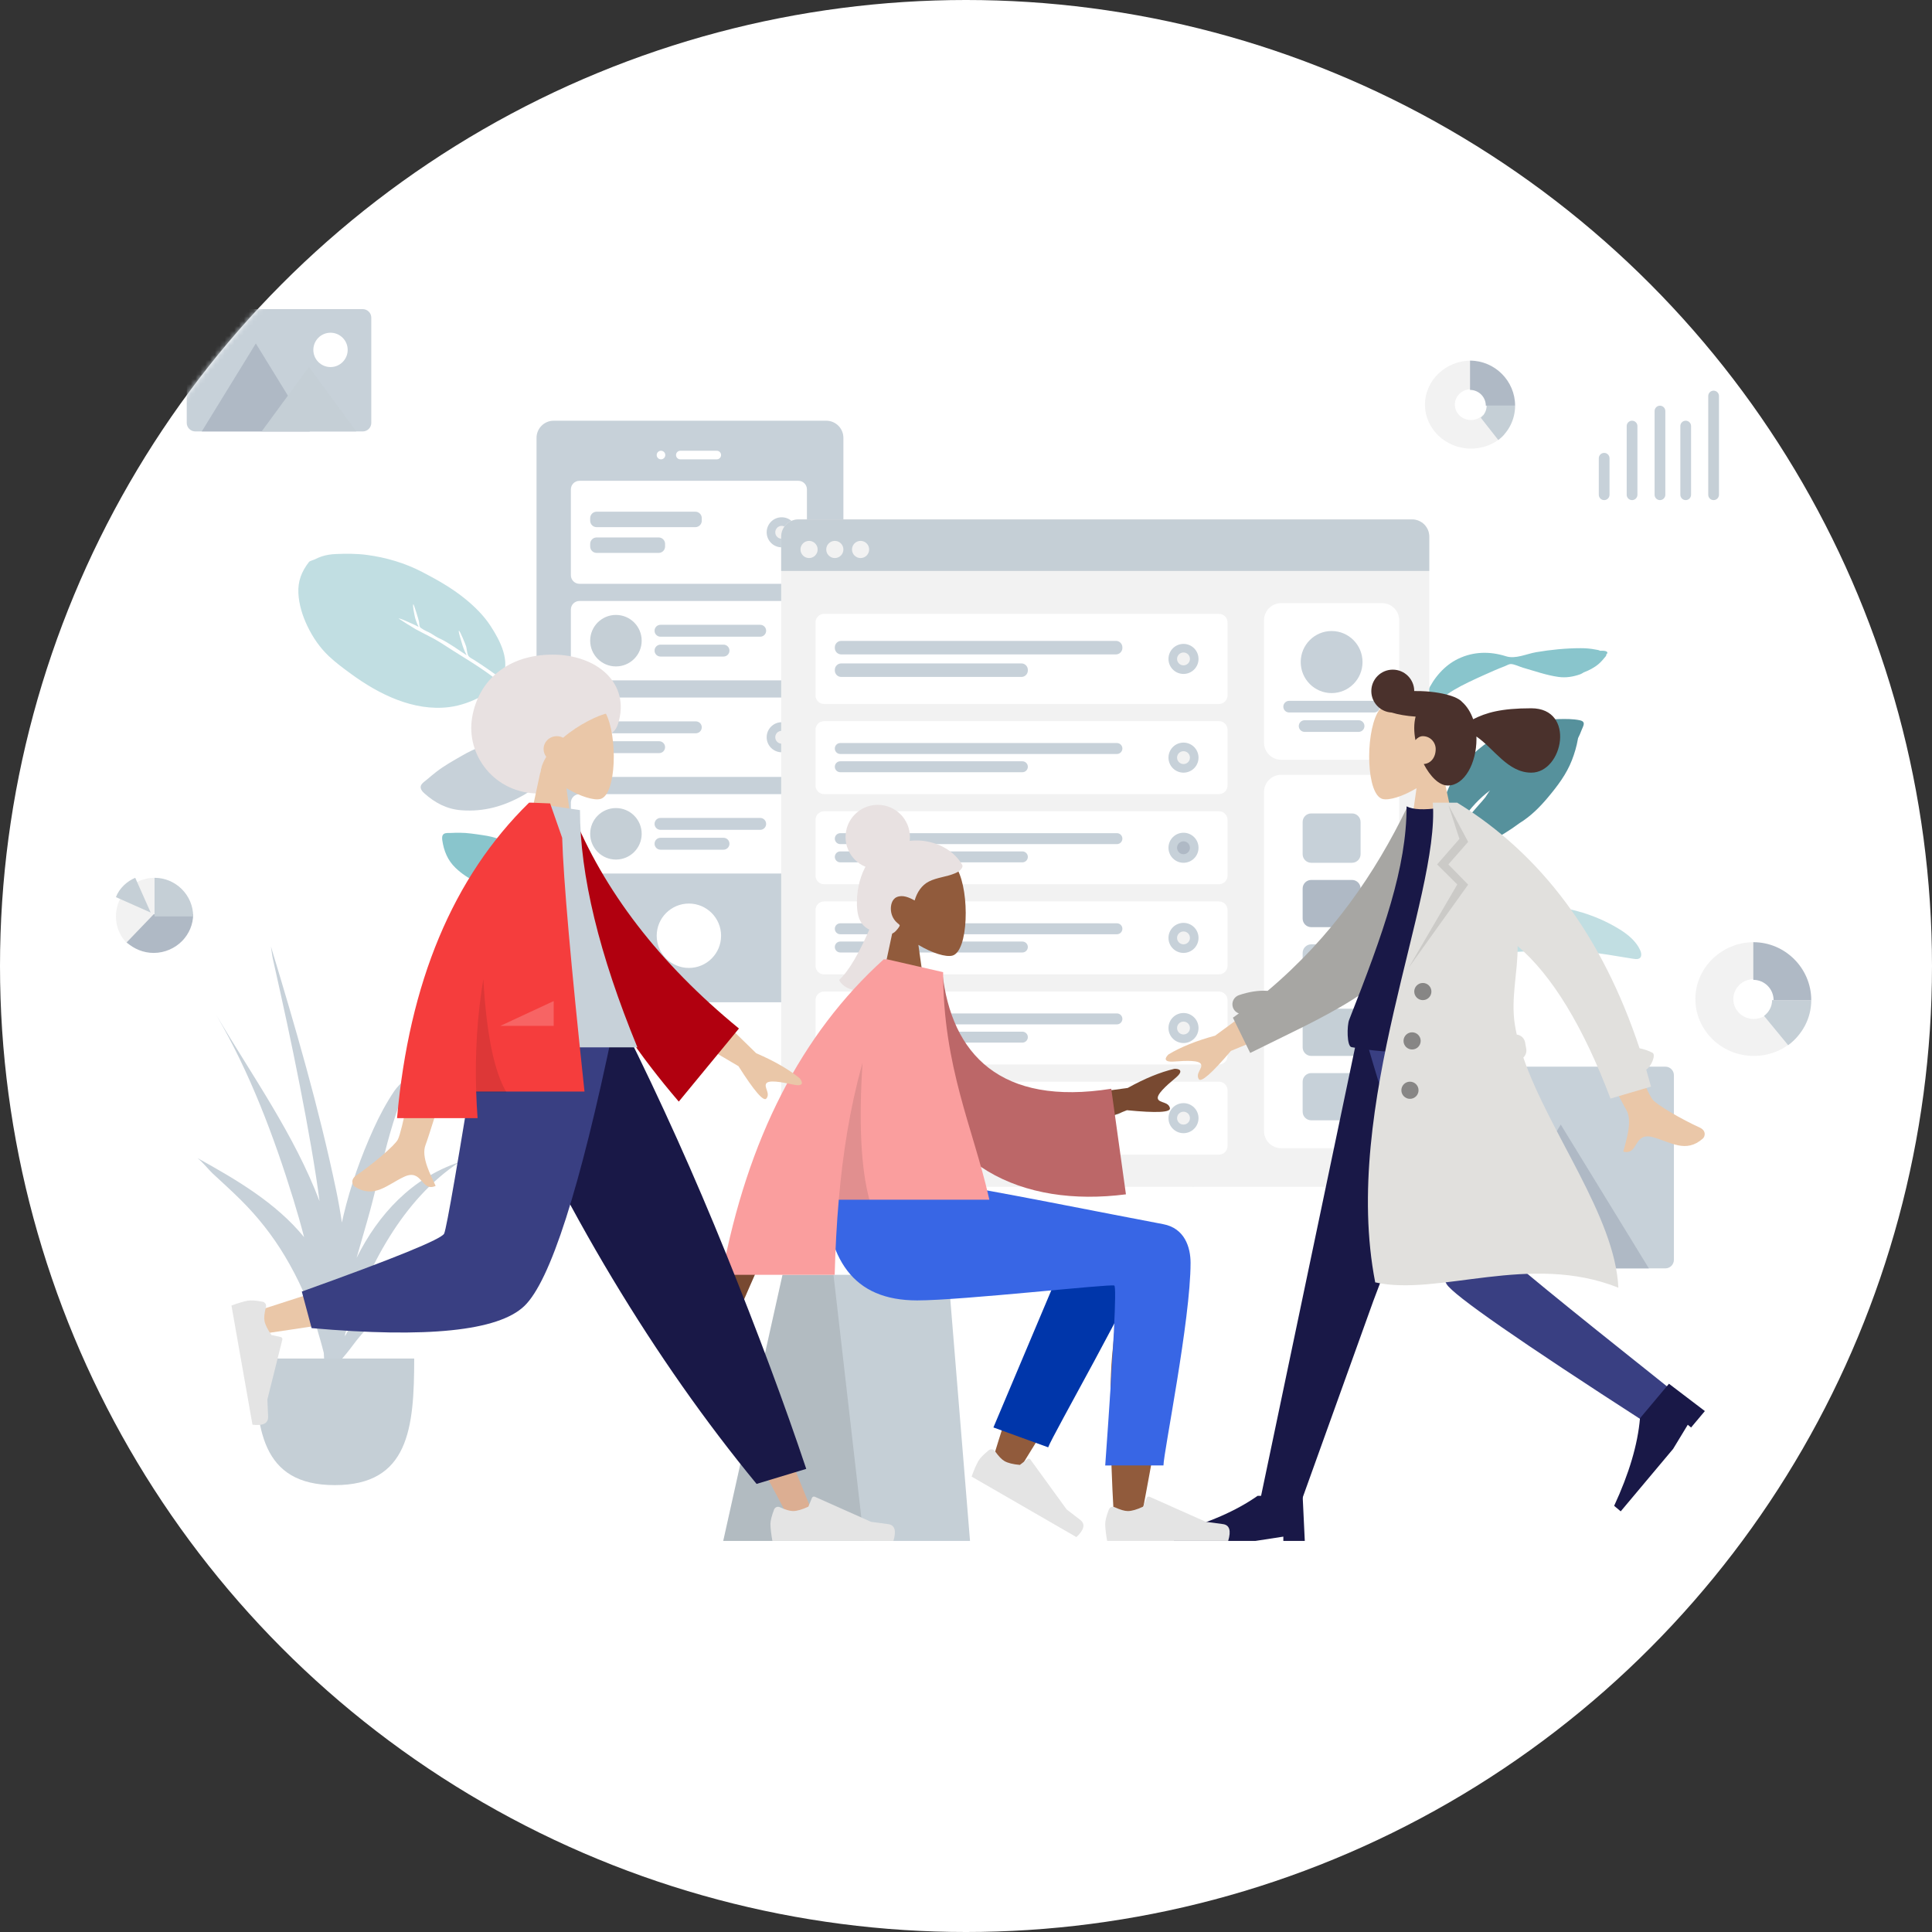 <svg width="400" height="400" viewBox="0 0 400 400" fill="none" xmlns="http://www.w3.org/2000/svg">
<rect x="0" y="0" width="400" height="400" fill="#333333" stroke="none"/>
<circle cx="200" cy="200" r="200" fill="white"/>
<mask id="mask0_40:409" style="mask-type:alpha" maskUnits="userSpaceOnUse" x="0" y="0" width="400" height="400">
<circle cx="200" cy="200" r="200" fill="#C7CFD5"/>
</mask>
<g mask="url(#mask0_40:409)">
<path fill-rule="evenodd" clip-rule="evenodd" d="M331.273 134.736C331.058 134.58 330.549 134.525 330.312 134.478C329.327 134.284 328.313 134.2 327.309 134.2C324.213 134.204 321.068 134.508 318.023 135.034C316.09 135.368 313.754 136.491 311.831 135.881C308.481 134.818 305.096 134.87 301.918 136.388C299.013 137.775 296.807 140.41 295.52 143.258C295.326 143.688 294.538 145.27 294.315 146.336C294.219 146.554 294.128 146.774 294.045 146.997C293.811 147.629 293.601 148.273 293.405 148.918C293.322 149.193 293.112 149.801 293.361 149.918C292.963 150.653 292.61 151.41 292.316 152.192C291.461 154.466 290.526 156.959 290.225 159.369C290.114 160.261 290.11 161.159 290.213 162.053C290.264 162.495 290.243 163.383 290.543 163.719C291.179 164.432 291.505 163.434 291.434 162.959C290.886 159.336 291.943 155.933 293.196 152.528C294.006 150.326 295.337 148.311 296.829 146.486C298.035 145.009 299.33 143.846 300.984 142.867C303.007 141.67 305.17 140.702 307.313 139.73C308.723 139.092 310.134 138.47 311.582 137.919C311.905 137.797 312.411 137.483 312.769 137.482C313.524 137.479 314.594 138.036 315.324 138.243C317.724 138.926 320.155 139.799 322.635 140.147C324.226 140.371 325.716 140.119 327.204 139.589C327.356 139.535 327.611 139.396 327.923 139.197C329.028 138.773 330.073 138.238 330.983 137.467C331.507 137.022 331.982 136.448 332.416 135.922C332.546 135.765 332.603 135.585 332.605 135.414C332.704 135.363 332.769 135.303 332.784 135.232C332.892 134.715 331.905 134.706 331.273 134.736Z" fill="#89C5CC"/>
<path fill-rule="evenodd" clip-rule="evenodd" d="M327.087 149.126C325.709 148.828 324.188 148.851 322.785 148.876C315.258 148.977 307.868 152.508 303.058 158.15C298.963 162.953 297.837 168.924 297.028 174.961C296.948 175.56 296.913 176.156 296.868 176.756C296.858 176.885 296.844 177 296.828 177.108C296.51 177.39 296.343 177.719 296.531 178.08C295.831 179.599 295.238 181.158 294.729 182.765C293.232 187.496 291.709 192.317 292.647 197.291C292.866 194.554 293.327 191.754 293.879 189.062C293.91 188.907 293.945 188.754 293.98 188.601C293.984 188.585 293.987 188.569 293.991 188.553C294.186 187.728 294.44 186.928 294.749 186.141C294.752 186.132 294.755 186.124 294.758 186.115C294.799 186.012 294.842 185.909 294.885 185.806C294.973 185.592 295.064 185.379 295.16 185.168C295.193 185.095 295.224 185.023 295.254 184.949C295.703 183.858 295.893 182.629 296.296 181.5C296.392 181.243 296.493 180.988 296.598 180.733C296.604 180.718 296.611 180.703 296.617 180.688C296.902 180.004 297.217 179.328 297.55 178.659C297.731 178.524 297.827 178.19 297.983 177.886C298.016 177.826 298.268 177.427 298.343 177.197C298.539 176.821 298.735 176.445 298.932 176.07C298.926 176.072 298.92 176.074 298.914 176.076C299.112 175.716 299.31 175.357 299.507 175C299.55 174.921 299.594 174.843 299.637 174.764C299.708 174.639 299.779 174.513 299.849 174.388C300.508 173.219 301.207 172.074 301.933 170.942C302.192 170.539 302.811 169.96 302.93 169.506C302.934 169.489 302.935 169.474 302.938 169.457C304.513 167.265 306.327 165.243 308.501 163.641C308.238 163.922 307.68 164.878 307.532 165.067C307.08 165.646 306.589 166.186 306.096 166.731C305.214 167.709 304.353 168.718 303.587 169.784C302.188 171.735 300.98 173.788 299.839 175.882C299.828 175.895 299.816 175.906 299.806 175.919C299.232 176.62 298.871 177.679 298.458 178.48C300.092 177.73 301.899 177.242 303.577 176.576C305.25 175.912 306.877 175.172 308.448 174.304C310.536 173.15 312.702 171.847 314.675 170.372C316.935 168.983 318.835 167.07 320.512 165.063C322.496 162.688 324.315 160.292 325.439 157.409C325.992 155.992 326.426 154.514 326.684 153.019C326.695 152.954 326.71 152.884 326.725 152.81C326.989 152.294 327.225 151.766 327.422 151.226C327.736 150.369 328.478 149.427 327.087 149.126Z" fill="#56919C"/>
<path fill-rule="evenodd" clip-rule="evenodd" d="M339.584 196.733C338.781 194.914 337.082 193.506 335.413 192.463C328.894 188.39 321.251 186.986 313.7 187.291C309.562 187.459 305.392 188.358 301.461 189.552C299.192 190.241 296.988 191.144 295.014 192.445C293.682 193.324 292.494 194.364 291.406 195.523C290.079 196.935 288.798 198.421 287.659 199.988C287.211 200.605 284.698 203.795 285.732 204.522C285.673 204.602 285.621 204.682 285.582 204.758C280.983 206.948 276.88 210.32 273.02 213.535C269.662 216.333 266.41 219.24 263.464 222.465C259.585 226.71 255.963 231.217 252.647 235.91C251.935 236.919 251.24 237.94 250.551 238.965C249.963 239.839 249.375 240.714 248.788 241.588C248.13 242.569 247.234 243.611 246.771 244.706C246.368 245.658 247.198 245.995 247.77 245.153C248.46 244.137 249.106 243.089 249.802 242.076C250.727 240.73 251.654 239.386 252.585 238.046C259.057 228.735 266.733 220.373 275.656 213.333C279.267 210.484 282.947 207.951 287.008 205.767C290.579 203.846 294.436 202.236 298.215 200.854C301.887 199.51 305.603 198.278 309.484 197.621C312.634 197.088 315.842 196.913 319.043 196.886C323.11 196.852 327.143 196.859 331.183 197.407C333.283 197.691 335.365 198.073 337.459 198.395C337.836 198.453 338.231 198.529 338.609 198.559C339.87 198.662 340.02 197.724 339.584 196.733Z" fill="#C1DEE2"/>
<path fill-rule="evenodd" clip-rule="evenodd" d="M90.295 159.834C89.687 160.311 89.091 160.798 88.509 161.304C88.066 161.691 87.281 162.153 87.122 162.738C86.957 163.346 87.479 163.915 87.892 164.282C90.073 166.226 92.53 167.541 95.553 167.759C100.207 168.096 104.258 166.944 108.297 164.679C111.133 163.088 113.013 160.734 113.423 157.556C116.801 158.916 120.069 160.79 122.846 163.091C124.216 164.226 125.396 165.484 126.487 166.878C127.186 167.771 127.862 168.678 128.49 169.62C128.763 170.03 129.04 170.756 129.49 170.992C130.019 171.269 130.658 170.834 130.632 170.265C130.61 169.791 130.082 169.242 129.835 168.854C129.424 168.211 129.008 167.572 128.57 166.947C127.86 165.934 127.127 164.935 126.327 163.988C124.529 161.858 122.242 160.099 119.871 158.599C115.323 155.722 110.331 153.909 104.797 153.755C101.394 153.661 98.531 154.787 95.621 156.468C93.809 157.515 91.939 158.545 90.295 159.834Z" fill="#C7D1D9"/>
<path fill-rule="evenodd" clip-rule="evenodd" d="M126.872 159.973C123.335 156.323 119.785 152.718 115.833 149.504C113.504 147.61 111.049 145.888 108.645 144.092C108.923 144.336 109.195 144.586 109.46 144.843C108.71 144.332 107.728 144.044 106.932 143.572C106.045 143.045 105.196 142.442 104.364 141.834C102.74 140.649 101.141 139.44 99.471 138.316C97.611 137.064 95.684 135.907 93.792 134.703C92.187 133.68 90.562 132.561 88.844 131.725C87.908 131.269 86.97 130.729 86.03 130.254C85.715 130.095 82.523 128.076 82.531 128.07C82.708 127.936 84.314 128.693 84.563 128.794C85.288 129.091 85.982 129.446 86.68 129.8C86.297 129.044 85.994 128.249 85.829 127.412C85.778 127.153 85.369 125.273 85.578 125.115C85.683 125.036 86.701 128.401 86.753 128.724C86.796 128.987 86.789 129.365 86.875 129.614C87.014 130.016 87.007 129.895 87.312 130.121C87.872 130.536 88.615 130.795 89.22 131.142C89.547 131.325 90.558 132.049 91.167 132.256C93.01 133.153 94.878 134.532 96.629 135.678C96.169 134.812 95.82 133.908 95.564 132.959C95.504 132.734 94.849 130.715 95.008 130.595C95.187 130.46 96.434 133.544 96.508 133.836C96.645 134.379 96.673 134.982 96.845 135.51C97.034 136.089 97.622 136.295 98.153 136.632C100.104 137.875 101.988 139.194 103.841 140.575C105.862 136.972 103.531 132.622 101.567 129.599C100.151 127.421 98.244 125.553 96.231 123.922C93.545 121.746 90.471 120.008 87.401 118.417C83.825 116.565 79.958 115.417 75.939 114.886C73.837 114.609 71.686 114.617 69.563 114.705C68.526 114.749 67.53 114.887 66.536 115.225C66.088 115.378 65.655 115.571 65.233 115.787C64.912 115.951 64.137 116.124 63.953 116.368C62.435 118.347 61.659 120.319 61.777 122.806C61.889 125.16 62.632 127.515 63.638 129.614C64.76 131.952 66.202 134.074 68.088 135.855C69.527 137.214 71.136 138.397 72.734 139.564C78.419 143.715 85.626 147.325 92.989 146.398C95.372 146.097 97.639 145.262 99.757 144.128C100.257 143.86 100.753 143.59 101.224 143.274C101.542 143.061 102.391 142.102 102.71 142.067C103.148 142.019 104.092 142.912 104.503 143.184C107.626 145.249 110.667 147.426 113.644 149.692C116.811 152.102 119.824 154.676 122.747 157.372C123.99 158.518 125.226 159.667 126.433 160.852C126.714 161.128 127.402 162.143 127.911 162.189C128.234 162.218 128.451 161.942 128.405 161.643C128.325 161.124 127.234 160.346 126.872 159.973Z" fill="#C1DEE2"/>
<path fill-rule="evenodd" clip-rule="evenodd" d="M95.152 172.411C94.563 172.411 93.976 172.422 93.388 172.453C92.94 172.476 92.255 172.384 91.876 172.663C91.482 172.953 91.51 173.547 91.571 173.966C91.896 176.184 92.69 178.151 94.352 179.722C96.909 182.141 99.841 183.371 103.311 183.918C105.748 184.303 107.998 183.769 109.793 182.036C111.103 184.469 112.098 187.161 112.597 189.879C112.843 191.219 112.918 192.544 112.875 193.909C112.847 194.784 112.799 195.656 112.705 196.527C112.664 196.905 112.472 197.478 112.62 197.835C112.793 198.255 113.379 198.295 113.643 197.937C113.861 197.64 113.821 197.055 113.866 196.702C113.941 196.116 114.01 195.531 114.059 194.942C114.139 193.99 114.199 193.035 114.195 192.079C114.184 189.932 113.707 187.776 113.054 185.737C111.801 181.826 109.768 178.351 106.606 175.624C104.662 173.947 102.437 173.268 99.913 172.903C98.341 172.676 96.744 172.411 95.152 172.411Z" fill="#89C5CC"/>
<path fill-rule="evenodd" clip-rule="evenodd" d="M104.229 187.961C97.876 187.961 93.597 193.082 91.574 198.403C90.812 200.409 90.633 202.612 90.339 204.718C90.245 205.394 90.28 206.424 90.005 207.026C89.906 207.245 89.678 207.323 89.787 207.621C89.853 207.801 89.982 207.911 90.177 207.947C90.577 208.02 91.142 207.585 91.484 207.413C94.326 205.988 96.193 203.785 97.716 201.088C98.661 199.417 99.619 197.682 100.179 195.848C100.522 194.727 100.722 193.547 100.839 192.384C100.885 191.926 100.929 191.457 100.927 190.997C100.924 190.54 100.711 190.298 100.558 189.9C102.678 189.098 105.071 188.879 107.218 189.711C109.204 190.48 110.854 191.966 111.778 193.833C112.018 194.318 112.203 194.831 112.338 195.353C112.426 195.695 112.43 196.139 112.594 196.448C112.991 197.197 113.825 196.696 113.745 195.998C113.521 194.052 112.408 192.097 110.984 190.744C109.189 189.037 106.756 187.961 104.229 187.961Z" fill="#89C5CC"/>
<path d="M171.064 87.104H114.637C112.674 87.104 111.083 88.695 111.083 90.658V203.956C111.083 205.919 112.674 207.51 114.637 207.51H171.064C173.027 207.51 174.618 205.919 174.618 203.956V90.658C174.618 88.695 173.027 87.104 171.064 87.104Z" fill="#C7D1D9"/>
<path d="M142.628 200.401C146.309 200.401 149.293 197.418 149.293 193.737C149.293 190.056 146.309 187.072 142.628 187.072C138.948 187.072 135.964 190.056 135.964 193.737C135.964 197.418 138.948 200.401 142.628 200.401Z" fill="white"/>
<path d="M136.852 95.101C137.343 95.101 137.741 94.704 137.741 94.213C137.741 93.722 137.343 93.324 136.852 93.324C136.362 93.324 135.964 93.722 135.964 94.213C135.964 94.704 136.362 95.101 136.852 95.101Z" fill="white"/>
<path d="M148.403 93.324H140.85C140.359 93.324 139.961 93.722 139.961 94.213C139.961 94.704 140.359 95.101 140.85 95.101H148.403C148.893 95.101 149.291 94.704 149.291 94.213C149.291 93.722 148.893 93.324 148.403 93.324Z" fill="white"/>
<path d="M165.29 99.544H119.971C118.989 99.544 118.193 100.34 118.193 101.322V119.094C118.193 120.075 118.989 120.871 119.971 120.871H165.29C166.271 120.871 167.067 120.075 167.067 119.094V101.322C167.067 100.34 166.271 99.544 165.29 99.544Z" fill="white"/>
<path d="M143.962 105.942H123.524C122.788 105.942 122.191 106.539 122.191 107.275V107.808C122.191 108.545 122.788 109.141 123.524 109.141H143.962C144.698 109.141 145.295 108.545 145.295 107.808V107.275C145.295 106.539 144.698 105.942 143.962 105.942Z" fill="#C7D1D9"/>
<path d="M136.366 111.274H123.524C122.788 111.274 122.191 111.871 122.191 112.607V113.14C122.191 113.876 122.788 114.473 123.524 114.473H136.366C137.103 114.473 137.699 113.876 137.699 113.14V112.607C137.699 111.871 137.103 111.274 136.366 111.274Z" fill="#C7D1D9"/>
<path d="M161.843 113.318C163.56 113.318 164.953 111.925 164.953 110.208C164.953 108.49 163.56 107.098 161.843 107.098C160.125 107.098 158.732 108.49 158.732 110.208C158.732 111.925 160.125 113.318 161.843 113.318Z" fill="#C7D1D9"/>
<path d="M161.843 111.541C162.579 111.541 163.176 110.944 163.176 110.208C163.176 109.472 162.579 108.875 161.843 108.875C161.107 108.875 160.51 109.472 160.51 110.208C160.51 110.944 161.107 111.541 161.843 111.541Z" fill="#F2F2F2"/>
<path d="M165.289 124.425H119.97C118.988 124.425 118.192 125.221 118.192 126.203V139.087C118.192 140.069 118.988 140.865 119.97 140.865H165.289C166.27 140.865 167.066 140.069 167.066 139.087V126.203C167.066 125.221 166.27 124.425 165.289 124.425Z" fill="white"/>
<path d="M157.389 129.357H136.751C136.071 129.357 135.519 129.909 135.519 130.59C135.519 131.271 136.071 131.823 136.751 131.823H157.389C158.07 131.823 158.622 131.271 158.622 130.59C158.622 129.909 158.07 129.357 157.389 129.357Z" fill="#C7D1D9"/>
<path d="M149.794 133.467H136.751C136.071 133.467 135.519 134.019 135.519 134.7C135.519 135.381 136.071 135.933 136.751 135.933H149.794C150.475 135.933 151.027 135.381 151.027 134.7C151.027 134.019 150.475 133.467 149.794 133.467Z" fill="#C7D1D9"/>
<path d="M127.522 137.976C130.467 137.976 132.854 135.589 132.854 132.645C132.854 129.7 130.467 127.313 127.522 127.313C124.577 127.313 122.19 129.7 122.19 132.645C122.19 135.589 124.577 137.976 127.522 137.976Z" fill="#C5CFD6"/>
<path d="M165.289 144.419H119.97C118.988 144.419 118.192 145.215 118.192 146.196V159.081C118.192 160.063 118.988 160.858 119.97 160.858H165.289C166.27 160.858 167.066 160.063 167.066 159.081V146.196C167.066 145.215 166.27 144.419 165.289 144.419Z" fill="white"/>
<path d="M144.061 149.351H123.423C122.742 149.351 122.19 149.903 122.19 150.584C122.19 151.265 122.742 151.817 123.423 151.817H144.061C144.742 151.817 145.294 151.265 145.294 150.584C145.294 149.903 144.742 149.351 144.061 149.351Z" fill="#C7D1D9"/>
<path d="M136.465 153.461H123.423C122.742 153.461 122.19 154.013 122.19 154.694C122.19 155.375 122.742 155.927 123.423 155.927H136.465C137.146 155.927 137.698 155.375 137.698 154.694C137.698 154.013 137.146 153.461 136.465 153.461Z" fill="#C7D1D9"/>
<path d="M161.842 155.749C163.559 155.749 164.952 154.357 164.952 152.639C164.952 150.921 163.559 149.529 161.842 149.529C160.124 149.529 158.731 150.921 158.731 152.639C158.731 154.357 160.124 155.749 161.842 155.749Z" fill="#C7D1D9"/>
<path d="M161.842 153.972C162.578 153.972 163.175 153.375 163.175 152.639C163.175 151.903 162.578 151.306 161.842 151.306C161.106 151.306 160.509 151.903 160.509 152.639C160.509 153.375 161.106 153.972 161.842 153.972Z" fill="#F2F2F2"/>
<path d="M165.289 164.413H119.97C118.988 164.413 118.192 165.208 118.192 166.19V179.075C118.192 180.056 118.988 180.852 119.97 180.852H165.289C166.27 180.852 167.066 180.056 167.066 179.075V166.19C167.066 165.208 166.27 164.413 165.289 164.413Z" fill="white"/>
<path d="M157.389 169.344H136.751C136.071 169.344 135.519 169.896 135.519 170.577C135.519 171.258 136.071 171.81 136.751 171.81H157.389C158.07 171.81 158.622 171.258 158.622 170.577C158.622 169.896 158.07 169.344 157.389 169.344Z" fill="#C7D1D9"/>
<path d="M149.794 173.454H136.751C136.071 173.454 135.519 174.006 135.519 174.687C135.519 175.368 136.071 175.92 136.751 175.92H149.794C150.475 175.92 151.027 175.368 151.027 174.687C151.027 174.006 150.475 173.454 149.794 173.454Z" fill="#C7D1D9"/>
<path d="M127.522 177.964C130.467 177.964 132.854 175.577 132.854 172.632C132.854 169.687 130.467 167.3 127.522 167.3C124.577 167.3 122.19 169.687 122.19 172.632C122.19 175.577 124.577 177.964 127.522 177.964Z" fill="#C5CFD6"/>
<path d="M292.359 107.542H165.288C163.325 107.542 161.733 109.133 161.733 111.096V242.166C161.733 244.129 163.325 245.72 165.288 245.72H292.359C294.322 245.72 295.913 244.129 295.913 242.166V111.096C295.913 109.133 294.322 107.542 292.359 107.542Z" fill="#F2F2F2"/>
<path d="M286.138 124.869H265.256C263.293 124.869 261.701 126.461 261.701 128.424V153.749C261.701 155.712 263.293 157.303 265.256 157.303H286.138C288.101 157.303 289.692 155.712 289.692 153.749V128.424C289.692 126.461 288.101 124.869 286.138 124.869Z" fill="white"/>
<path d="M275.698 143.497C279.231 143.497 282.096 140.62 282.096 137.071C282.096 133.522 279.231 130.646 275.698 130.646C272.164 130.646 269.3 133.522 269.3 137.071C269.3 140.62 272.164 143.497 275.698 143.497Z" fill="#C7D1D9"/>
<path d="M284.489 145.102H266.905C266.24 145.102 265.7 145.641 265.7 146.307C265.7 146.972 266.24 147.512 266.905 147.512H284.489C285.154 147.512 285.694 146.972 285.694 146.307C285.694 145.641 285.154 145.102 284.489 145.102Z" fill="#C7D1D9"/>
<path d="M281.29 149.118H270.104C269.439 149.118 268.899 149.658 268.899 150.323C268.899 150.988 269.439 151.528 270.104 151.528H281.29C281.956 151.528 282.495 150.988 282.495 150.323C282.495 149.658 281.956 149.118 281.29 149.118Z" fill="#C7D1D9"/>
<path fill-rule="evenodd" clip-rule="evenodd" d="M165.288 107.542H292.359C294.322 107.542 295.913 109.133 295.913 111.096V118.205H161.733V111.096C161.733 109.133 163.325 107.542 165.288 107.542Z" fill="#C5CFD6"/>
<path d="M167.509 115.539C168.49 115.539 169.286 114.744 169.286 113.762C169.286 112.781 168.49 111.985 167.509 111.985C166.527 111.985 165.731 112.781 165.731 113.762C165.731 114.744 166.527 115.539 167.509 115.539Z" fill="#F2F2F2"/>
<path d="M172.842 115.539C173.823 115.539 174.619 114.744 174.619 113.762C174.619 112.781 173.823 111.985 172.842 111.985C171.86 111.985 171.064 112.781 171.064 113.762C171.064 114.744 171.86 115.539 172.842 115.539Z" fill="#F2F2F2"/>
<path d="M178.173 115.539C179.154 115.539 179.95 114.744 179.95 113.762C179.95 112.781 179.154 111.985 178.173 111.985C177.191 111.985 176.396 112.781 176.396 113.762C176.396 114.744 177.191 115.539 178.173 115.539Z" fill="#F2F2F2"/>
<path d="M286.138 160.414H265.256C263.293 160.414 261.701 162.005 261.701 163.968V234.168C261.701 236.131 263.293 237.722 265.256 237.722H286.138C288.101 237.722 289.692 236.131 289.692 234.168V163.968C289.692 162.005 288.101 160.414 286.138 160.414Z" fill="white"/>
<path d="M279.917 168.411H271.475C270.494 168.411 269.698 169.207 269.698 170.188V176.853C269.698 177.834 270.494 178.63 271.475 178.63H279.917C280.899 178.63 281.694 177.834 281.694 176.853V170.188C281.694 169.207 280.899 168.411 279.917 168.411Z" fill="#C7D1D9"/>
<path d="M279.918 182.184H271.476C270.495 182.184 269.699 182.98 269.699 183.961V190.182C269.699 191.163 270.495 191.959 271.476 191.959H279.918C280.9 191.959 281.695 191.163 281.695 190.182V183.961C281.695 182.98 280.9 182.184 279.918 182.184Z" fill="#AFB9C5"/>
<path d="M279.918 195.514H271.476C270.495 195.514 269.699 196.309 269.699 197.291V203.511C269.699 204.493 270.495 205.288 271.476 205.288H279.918C280.9 205.288 281.695 204.493 281.695 203.511V197.291C281.695 196.309 280.9 195.514 279.918 195.514Z" fill="#C7D1D9"/>
<path d="M279.918 222.172H271.476C270.495 222.172 269.699 222.968 269.699 223.949V230.169C269.699 231.151 270.495 231.947 271.476 231.947H279.918C280.9 231.947 281.695 231.151 281.695 230.169V223.949C281.695 222.968 280.9 222.172 279.918 222.172Z" fill="#C7D1D9"/>
<path d="M279.918 208.843H271.476C270.495 208.843 269.699 209.638 269.699 210.62V216.84C269.699 217.822 270.495 218.617 271.476 218.617H279.918C280.9 218.617 281.695 217.822 281.695 216.84V210.62C281.695 209.638 280.9 208.843 279.918 208.843Z" fill="#C5CFD6"/>
<path d="M252.372 127.091H170.62C169.638 127.091 168.843 127.887 168.843 128.868V143.974C168.843 144.956 169.638 145.752 170.62 145.752H252.372C253.353 145.752 254.149 144.956 254.149 143.974V128.868C254.149 127.887 253.353 127.091 252.372 127.091Z" fill="white"/>
<path d="M231.045 132.689H174.174C173.438 132.689 172.841 133.286 172.841 134.022V134.155C172.841 134.891 173.438 135.488 174.174 135.488H231.045C231.781 135.488 232.378 134.891 232.378 134.155V134.022C232.378 133.286 231.781 132.689 231.045 132.689Z" fill="#C7D1D9"/>
<path d="M211.471 137.354H174.174C173.438 137.354 172.841 137.951 172.841 138.687V138.82C172.841 139.556 173.438 140.153 174.174 140.153H211.471C212.207 140.153 212.804 139.556 212.804 138.82V138.687C212.804 137.951 212.207 137.354 211.471 137.354Z" fill="#C7D1D9"/>
<path d="M245.031 139.532C246.749 139.532 248.141 138.139 248.141 136.422C248.141 134.704 246.749 133.312 245.031 133.312C243.313 133.312 241.921 134.704 241.921 136.422C241.921 138.139 243.313 139.532 245.031 139.532Z" fill="#C7D1D9"/>
<path d="M245.032 137.754C245.768 137.754 246.365 137.157 246.365 136.421C246.365 135.685 245.768 135.088 245.032 135.088C244.296 135.088 243.699 135.685 243.699 136.421C243.699 137.157 244.296 137.754 245.032 137.754Z" fill="#F2F2F2"/>
<path d="M252.372 149.306H170.62C169.638 149.306 168.843 150.102 168.843 151.083V162.635C168.843 163.617 169.638 164.412 170.62 164.412H252.372C253.353 164.412 254.149 163.617 254.149 162.635V151.083C254.149 150.102 253.353 149.306 252.372 149.306Z" fill="white"/>
<path d="M231.245 153.838H173.974C173.348 153.838 172.841 154.345 172.841 154.971C172.841 155.597 173.348 156.104 173.974 156.104H231.245C231.87 156.104 232.378 155.597 232.378 154.971C232.378 154.345 231.87 153.838 231.245 153.838Z" fill="#C7D1D9"/>
<path d="M211.671 157.615H173.974C173.348 157.615 172.841 158.122 172.841 158.748C172.841 159.373 173.348 159.881 173.974 159.881H211.671C212.296 159.881 212.804 159.373 212.804 158.748C212.804 158.122 212.296 157.615 211.671 157.615Z" fill="#C7D1D9"/>
<path d="M245.031 159.969C246.749 159.969 248.141 158.577 248.141 156.859C248.141 155.141 246.749 153.749 245.031 153.749C243.313 153.749 241.921 155.141 241.921 156.859C241.921 158.577 243.313 159.969 245.031 159.969Z" fill="#C7D1D9"/>
<path d="M245.032 158.192C245.768 158.192 246.365 157.595 246.365 156.859C246.365 156.123 245.768 155.526 245.032 155.526C244.296 155.526 243.699 156.123 243.699 156.859C243.699 157.595 244.296 158.192 245.032 158.192Z" fill="#F2F2F2"/>
<path d="M252.372 167.967H170.62C169.638 167.967 168.843 168.762 168.843 169.744V181.296C168.843 182.277 169.638 183.073 170.62 183.073H252.372C253.353 183.073 254.149 182.277 254.149 181.296V169.744C254.149 168.762 253.353 167.967 252.372 167.967Z" fill="white"/>
<path d="M231.245 172.499H173.974C173.348 172.499 172.841 173.006 172.841 173.632C172.841 174.258 173.348 174.765 173.974 174.765H231.245C231.87 174.765 232.378 174.258 232.378 173.632C232.378 173.006 231.87 172.499 231.245 172.499Z" fill="#C7D1D9"/>
<path d="M211.671 176.275H173.974C173.348 176.275 172.841 176.783 172.841 177.408C172.841 178.034 173.348 178.541 173.974 178.541H211.671C212.296 178.541 212.804 178.034 212.804 177.408C212.804 176.783 212.296 176.275 211.671 176.275Z" fill="#C7D1D9"/>
<path d="M245.031 178.63C246.749 178.63 248.141 177.238 248.141 175.52C248.141 173.803 246.749 172.41 245.031 172.41C243.313 172.41 241.921 173.803 241.921 175.52C241.921 177.238 243.313 178.63 245.031 178.63Z" fill="#C7D1D9"/>
<path d="M245.032 176.853C245.768 176.853 246.365 176.256 246.365 175.52C246.365 174.784 245.768 174.187 245.032 174.187C244.296 174.187 243.699 174.784 243.699 175.52C243.699 176.256 244.296 176.853 245.032 176.853Z" fill="#AFB9C5"/>
<path d="M252.372 223.949H170.62C169.638 223.949 168.843 224.745 168.843 225.726V237.278C168.843 238.26 169.638 239.056 170.62 239.056H252.372C253.353 239.056 254.149 238.26 254.149 237.278V225.726C254.149 224.745 253.353 223.949 252.372 223.949Z" fill="white"/>
<path d="M231.245 228.481H173.974C173.348 228.481 172.841 228.988 172.841 229.614C172.841 230.24 173.348 230.747 173.974 230.747H231.245C231.87 230.747 232.378 230.24 232.378 229.614C232.378 228.988 231.87 228.481 231.245 228.481Z" fill="#C7D1D9"/>
<path d="M211.671 232.257H173.974C173.348 232.257 172.841 232.765 172.841 233.39C172.841 234.016 173.348 234.523 173.974 234.523H211.671C212.296 234.523 212.804 234.016 212.804 233.39C212.804 232.765 212.296 232.257 211.671 232.257Z" fill="#C7D1D9"/>
<path d="M245.031 234.612C246.749 234.612 248.141 233.22 248.141 231.502C248.141 229.785 246.749 228.392 245.031 228.392C243.313 228.392 241.921 229.785 241.921 231.502C241.921 233.22 243.313 234.612 245.031 234.612Z" fill="#C7D1D9"/>
<path d="M245.032 232.835C245.768 232.835 246.365 232.238 246.365 231.502C246.365 230.766 245.768 230.169 245.032 230.169C244.296 230.169 243.699 230.766 243.699 231.502C243.699 232.238 244.296 232.835 245.032 232.835Z" fill="#F2F2F2"/>
<path d="M252.372 205.288H170.62C169.638 205.288 168.843 206.084 168.843 207.065V218.617C168.843 219.599 169.638 220.394 170.62 220.394H252.372C253.353 220.394 254.149 219.599 254.149 218.617V207.065C254.149 206.084 253.353 205.288 252.372 205.288Z" fill="white"/>
<path d="M231.245 209.82H173.974C173.348 209.82 172.841 210.327 172.841 210.953C172.841 211.579 173.348 212.086 173.974 212.086H231.245C231.87 212.086 232.378 211.579 232.378 210.953C232.378 210.327 231.87 209.82 231.245 209.82Z" fill="#C7D1D9"/>
<path d="M211.671 213.596H173.974C173.348 213.596 172.841 214.103 172.841 214.729C172.841 215.355 173.348 215.862 173.974 215.862H211.671C212.296 215.862 212.804 215.355 212.804 214.729C212.804 214.103 212.296 213.596 211.671 213.596Z" fill="#C7D1D9"/>
<path d="M245.031 215.951C246.749 215.951 248.141 214.559 248.141 212.841C248.141 211.123 246.749 209.731 245.031 209.731C243.313 209.731 241.921 211.123 241.921 212.841C241.921 214.559 243.313 215.951 245.031 215.951Z" fill="#C7D1D9"/>
<path d="M245.032 214.174C245.768 214.174 246.365 213.577 246.365 212.841C246.365 212.105 245.768 211.508 245.032 211.508C244.296 211.508 243.699 212.105 243.699 212.841C243.699 213.577 244.296 214.174 245.032 214.174Z" fill="#F2F2F2"/>
<path d="M252.372 186.627H170.62C169.638 186.627 168.843 187.423 168.843 188.405V199.957C168.843 200.938 169.638 201.734 170.62 201.734H252.372C253.353 201.734 254.149 200.938 254.149 199.957V188.405C254.149 187.423 253.353 186.627 252.372 186.627Z" fill="white"/>
<path d="M231.245 191.16H173.974C173.348 191.16 172.841 191.667 172.841 192.293C172.841 192.918 173.348 193.426 173.974 193.426H231.245C231.87 193.426 232.378 192.918 232.378 192.293C232.378 191.667 231.87 191.16 231.245 191.16Z" fill="#C7D1D9"/>
<path d="M211.671 194.936H173.974C173.348 194.936 172.841 195.443 172.841 196.069C172.841 196.695 173.348 197.202 173.974 197.202H211.671C212.296 197.202 212.804 196.695 212.804 196.069C212.804 195.443 212.296 194.936 211.671 194.936Z" fill="#C7D1D9"/>
<path d="M245.031 197.291C246.749 197.291 248.141 195.899 248.141 194.181C248.141 192.463 246.749 191.071 245.031 191.071C243.313 191.071 241.921 192.463 241.921 194.181C241.921 195.899 243.313 197.291 245.031 197.291Z" fill="#C7D1D9"/>
<path d="M245.032 195.514C245.768 195.514 246.365 194.917 246.365 194.181C246.365 193.445 245.768 192.848 245.032 192.848C244.296 192.848 243.699 193.445 243.699 194.181C243.699 194.917 244.296 195.514 245.032 195.514Z" fill="#F2F2F2"/>
<path fill-rule="evenodd" clip-rule="evenodd" d="M44.844 210.274C52.284 222.818 60.949 234.964 66.152 248.679C65.943 247.062 65.72 245.448 65.471 243.835C64.151 235.286 62.51 226.8 60.786 218.324C59.907 214.009 58.979 209.709 58.026 205.41C57.514 203.1 57.008 200.79 56.485 198.483C56.358 197.924 56.249 196.948 56.091 195.958C61.148 212.637 66.025 229.328 69.592 246.408C70.06 248.649 70.458 250.887 70.785 253.12C70.897 252.611 71.006 252.101 71.126 251.593C72.57 245.501 74.735 239.458 77.313 233.762C78.545 231.039 79.961 228.374 81.628 225.892C82.667 224.344 85.118 222.505 86.066 220.92C80.881 230.478 79.008 242.438 76.014 252.829C75.284 255.365 74.549 257.897 73.828 260.433C78.343 251.333 85.348 243.856 95.088 240.615C83.298 248.444 76.227 262.155 71.462 276.177C71.446 276.343 71.427 276.51 71.411 276.676C72.813 274.002 74.58 271.583 76.974 269.888C82.097 266.261 87.781 267.318 92.751 270.429C88.85 267.937 81.801 270.206 78.519 272.739C76.169 274.552 74.161 276.985 72.417 279.358C71.999 279.927 71.43 280.59 70.827 281.298C69.983 286.807 68.607 292.277 66.659 297.704C66.981 296.146 66.748 293.655 66.837 292.494C66.847 292.368 66.855 292.242 66.865 292.117C66.568 293.305 66.282 294.48 66.007 295.636C66.554 293.43 66.852 291.128 67.084 288.802C67.144 287.802 67.203 286.802 67.264 285.803C67.245 283.906 67.167 282.001 67.035 280.093C66.569 278.239 66.047 276.491 65.617 275.036C64.063 269.788 61.785 264.761 58.982 260.071C56.424 255.791 53.363 251.914 49.829 248.407C47.923 246.518 45.929 244.718 43.963 242.893C43.252 242.234 41.982 240.612 40.883 239.766C48.886 244.201 57.124 248.999 62.962 256.144C62.278 253.502 61.535 250.898 60.748 248.345C56.758 235.397 51.72 221.977 44.844 210.274Z" fill="#C7D1D9"/>
<path fill-rule="evenodd" clip-rule="evenodd" d="M52.879 281.265C52.879 295.742 54.019 307.479 69.318 307.479C84.618 307.479 85.757 295.742 85.757 281.265" fill="#C5CFD6"/>
<path d="M333.235 94.879C333.235 94.265 332.738 93.768 332.124 93.768C331.511 93.768 331.014 94.265 331.014 94.879V102.432C331.014 103.045 331.511 103.543 332.124 103.543C332.738 103.543 333.235 103.045 333.235 102.432V94.879Z" fill="#C7D1D9"/>
<path d="M339.011 88.214C339.011 87.601 338.513 87.103 337.9 87.103C337.286 87.103 336.789 87.601 336.789 88.214V102.432C336.789 103.045 337.286 103.543 337.9 103.543C338.513 103.543 339.011 103.045 339.011 102.432V88.214Z" fill="#C7D1D9"/>
<path d="M344.787 85.104C344.787 84.491 344.29 83.994 343.676 83.994C343.063 83.994 342.565 84.491 342.565 85.104V102.432C342.565 103.046 343.063 103.543 343.676 103.543C344.29 103.543 344.787 103.046 344.787 102.432V85.104Z" fill="#C7D1D9"/>
<path d="M350.118 88.214C350.118 87.601 349.621 87.103 349.007 87.103C348.394 87.103 347.896 87.601 347.896 88.214V102.432C347.896 103.045 348.394 103.543 349.007 103.543C349.621 103.543 350.118 103.045 350.118 102.432V88.214Z" fill="#C7D1D9"/>
<path d="M355.894 81.994C355.894 81.381 355.397 80.883 354.784 80.883C354.17 80.883 353.673 81.381 353.673 81.994V102.432C353.673 103.045 354.17 103.543 354.784 103.543C355.397 103.543 355.894 103.045 355.894 102.432V81.994Z" fill="#C5CFD6"/>
<path fill-rule="evenodd" clip-rule="evenodd" d="M24 189.712C24 185.328 27.599 181.74 31.997 181.74V189.712L26.532 195.514C24.977 194.095 24 192.014 24 189.712Z" fill="#F2F2F2"/>
<path fill-rule="evenodd" clip-rule="evenodd" d="M31.813 189.293H39.995C39.995 191.381 39.132 193.337 37.768 194.759C36.268 196.314 34.132 197.291 31.813 197.291C29.677 197.291 27.722 196.448 26.222 195.114L31.813 189.293Z" fill="#AFB9C5"/>
<path fill-rule="evenodd" clip-rule="evenodd" d="M39.995 189.738C39.995 185.34 36.395 181.74 31.998 181.74V189.738H39.995ZM27.999 181.74L31.198 188.938L24 185.739C24.712 183.873 26.31 182.452 27.999 181.74Z" fill="#C5CFD6"/>
<path fill-rule="evenodd" clip-rule="evenodd" d="M366.174 209.661C365.402 210.462 364.309 210.965 363.094 210.965C360.757 210.965 358.864 209.12 358.864 206.844C358.864 204.568 360.757 202.723 363.094 202.723V195.07C356.448 195.07 351.008 200.369 351.008 206.844C351.008 213.318 356.448 218.618 363.094 218.618C366.584 218.618 369.739 217.179 371.89 214.89L366.174 209.661Z" fill="#F2F2F2"/>
<path fill-rule="evenodd" clip-rule="evenodd" d="M363.004 195.07V202.867C365.323 202.867 367.203 204.747 367.203 207.066H375C375 200.469 369.601 195.07 363.004 195.07Z" fill="#AFB9C5"/>
<path fill-rule="evenodd" clip-rule="evenodd" d="M366.895 207.066C366.895 208.39 366.242 209.568 365.227 210.328L370.221 216.396C373.127 214.224 375.001 210.856 375.001 207.066H366.895Z" fill="#C5CFD6"/>
<path fill-rule="evenodd" clip-rule="evenodd" d="M306.965 85.951C306.357 86.57 305.497 86.959 304.54 86.959C302.701 86.959 301.21 85.532 301.21 83.771C301.21 82.011 302.701 80.583 304.54 80.583V74.663C299.308 74.663 295.025 78.763 295.025 83.771C295.025 88.78 299.308 92.879 304.54 92.879C307.288 92.879 309.772 91.766 311.465 89.996L306.965 85.951Z" fill="#F2F2F2"/>
<path fill-rule="evenodd" clip-rule="evenodd" d="M304.355 74.663V80.728C306.159 80.728 307.621 82.19 307.621 83.993H313.686C313.686 78.863 309.486 74.663 304.355 74.663Z" fill="#AFB9C5"/>
<path fill-rule="evenodd" clip-rule="evenodd" d="M307.791 83.994C307.791 85.003 307.315 85.9 306.577 86.479L310.209 91.103C312.323 89.447 313.686 86.881 313.686 83.994H307.791Z" fill="#C5CFD6"/>
<path fill-rule="evenodd" clip-rule="evenodd" d="M57.77 84.876C57.768 84.88 57.766 84.885 57.764 84.89C57.766 84.886 57.77 84.868 57.77 84.876Z" fill="#C5CFD6"/>
<path fill-rule="evenodd" clip-rule="evenodd" d="M57.767 84.883C57.767 84.884 57.766 84.885 57.766 84.887C57.766 84.883 57.773 84.87 57.767 84.883Z" fill="#C5CFD6"/>
<path fill-rule="evenodd" clip-rule="evenodd" d="M57.798 84.808C57.792 84.825 57.784 84.842 57.777 84.86C57.78 84.851 57.784 84.844 57.787 84.835C57.695 85.066 57.754 84.916 57.798 84.808Z" fill="#C5CFD6"/>
<path fill-rule="evenodd" clip-rule="evenodd" d="M57.778 84.861C57.774 84.869 57.771 84.878 57.767 84.886C57.741 84.936 57.778 84.861 57.778 84.861Z" fill="#C5CFD6"/>
<path fill-rule="evenodd" clip-rule="evenodd" d="M57.766 84.883C57.766 84.882 57.766 84.882 57.767 84.881C57.766 84.882 57.766 84.882 57.766 84.883Z" fill="#C5CFD6"/>
<path fill-rule="evenodd" clip-rule="evenodd" d="M57.762 84.89C57.757 84.9 57.787 84.849 57.762 84.89V84.89Z" fill="#C5CFD6"/>
<path fill-rule="evenodd" clip-rule="evenodd" d="M57.766 84.883L57.767 84.881C57.767 84.882 57.767 84.883 57.766 84.883Z" fill="#C5CFD6"/>
<path d="M75.095 64H40.439C39.458 64 38.662 64.796 38.662 65.777V87.548C38.662 88.53 39.458 89.325 40.439 89.325H75.095C76.077 89.325 76.872 88.53 76.872 87.548V65.777C76.872 64.796 76.077 64 75.095 64Z" fill="#C7D1D9"/>
<path fill-rule="evenodd" clip-rule="evenodd" d="M52.968 71.109L41.772 89.325H64.164L52.968 71.109Z" fill="#AFB9C5"/>
<path fill-rule="evenodd" clip-rule="evenodd" d="M63.965 75.967L54.168 89.326H73.762L63.965 75.967Z" fill="#C5CFD6"/>
<path d="M68.429 75.996C70.392 75.996 71.984 74.405 71.984 72.442C71.984 70.479 70.392 68.887 68.429 68.887C66.466 68.887 64.875 70.479 64.875 72.442C64.875 74.405 66.466 75.996 68.429 75.996Z" fill="white"/>
<path fill-rule="evenodd" clip-rule="evenodd" d="M315.016 255.045C315.018 255.049 315.02 255.053 315.022 255.059C315.02 255.054 315.016 255.037 315.016 255.045Z" fill="#C5CFD6"/>
<path fill-rule="evenodd" clip-rule="evenodd" d="M315.02 255.051C315.02 255.052 315.021 255.054 315.021 255.055C315.021 255.051 315.013 255.039 315.02 255.051Z" fill="#C5CFD6"/>
<path fill-rule="evenodd" clip-rule="evenodd" d="M314.99 254.976C314.996 254.994 315.004 255.011 315.011 255.029C315.008 255.02 315.004 255.013 315.001 255.004C315.093 255.235 315.035 255.084 314.99 254.976Z" fill="#C5CFD6"/>
<path fill-rule="evenodd" clip-rule="evenodd" d="M315.009 255.03C315.013 255.038 315.017 255.047 315.02 255.055C315.046 255.104 315.009 255.03 315.009 255.03Z" fill="#C5CFD6"/>
<path fill-rule="evenodd" clip-rule="evenodd" d="M315.021 255.052C315.021 255.051 315.021 255.051 315.02 255.05C315.021 255.051 315.021 255.051 315.021 255.052Z" fill="#C5CFD6"/>
<path fill-rule="evenodd" clip-rule="evenodd" d="M315.025 255.058C315.03 255.069 315 255.017 315.025 255.058V255.058Z" fill="#C5CFD6"/>
<path fill-rule="evenodd" clip-rule="evenodd" d="M315.021 255.052L315.019 255.05C315.02 255.051 315.02 255.052 315.021 255.052Z" fill="#C5CFD6"/>
<path d="M285.252 220.839H344.789C345.771 220.839 346.566 221.635 346.566 222.617V260.827C346.566 261.808 345.771 262.604 344.789 262.604H285.252C284.271 262.604 283.475 261.808 283.475 260.827V222.617C283.475 221.635 284.271 220.839 285.252 220.839Z" fill="#C7D1D9"/>
<path fill-rule="evenodd" clip-rule="evenodd" d="M323.139 232.835L341.38 262.604H304.898L323.139 232.835Z" fill="#AFB9C5"/>
<path fill-rule="evenodd" clip-rule="evenodd" d="M304.331 240.809L320.457 262.604H288.205L304.331 240.809Z" fill="#C5CFD6"/>
<path d="M297.469 240.833C294.156 240.833 291.471 238.148 291.471 234.835C291.471 231.522 294.156 228.837 297.469 228.837C300.781 228.837 303.467 231.522 303.467 234.835C303.467 238.148 300.781 240.833 297.469 240.833Z" fill="white"/>
<path fill-rule="evenodd" clip-rule="evenodd" d="M285.187 147.589C282.612 152.387 282.918 164.561 286.245 165.418C287.572 165.76 290.399 164.922 293.276 163.188L291.47 175.964H302.134L298.463 158.854C300.51 156.451 301.896 153.506 301.664 150.206C300.997 140.698 287.761 142.79 285.187 147.589Z" fill="#EAC7A8"/>
<path fill-rule="evenodd" clip-rule="evenodd" d="M288.359 138.643C285.905 138.643 283.916 140.632 283.916 143.086C283.916 145.459 285.776 147.398 288.118 147.523C289.458 147.936 291.179 148.24 293.088 148.368C292.903 149.064 292.802 149.856 292.802 150.751C292.802 151.541 292.889 152.379 293.05 153.23C293.464 152.738 294.017 152.416 294.579 152.416C296.151 152.416 297.245 153.709 297.245 155.082C297.245 156.825 296.239 158.085 294.771 158.186C296.093 160.724 297.922 162.635 299.749 162.635C303.219 162.635 305.687 157.996 305.687 153.007C305.687 152.832 305.683 152.658 305.676 152.485C309.347 155.004 312.177 159.97 317.034 159.97C323.642 159.97 326.267 146.641 317.034 146.641C310.755 146.641 307.666 147.556 305.004 148.91C304.48 147.43 303.679 146.185 302.7 145.316C302.464 145.051 302.102 144.797 301.635 144.561L301.537 144.509C301.285 144.378 301.025 144.27 300.759 144.186C299.154 143.595 296.827 143.178 294.228 143.088C293.743 143.071 293.266 143.066 292.802 143.072C292.794 140.625 290.808 138.643 288.359 138.643Z" fill="#4A312C"/>
<path fill-rule="evenodd" clip-rule="evenodd" d="M305.688 212.842L284.325 269.369L269.351 311.033H260.813L281.396 212.842L305.688 212.842Z" fill="#191847"/>
<path fill-rule="evenodd" clip-rule="evenodd" d="M310.967 212.842C311.199 232.238 311.032 258.351 311.573 259.56C311.933 260.366 323.153 269.549 345.23 287.11L340.83 294.594C314.618 277.691 300.842 268.113 299.502 265.861C297.492 262.483 287.393 231.397 282.139 212.842H310.967Z" fill="#393F82"/>
<path fill-rule="evenodd" clip-rule="evenodd" d="M352.974 292.146L345.541 286.489L339.543 293.637C339.082 299.025 337.298 305.068 334.191 311.766L335.552 312.908L346.405 299.975L349.437 294.979L350.118 295.55L352.974 292.146Z" fill="#191847"/>
<path fill-rule="evenodd" clip-rule="evenodd" d="M270.144 319.031L269.699 309.7H260.369C255.945 312.81 250.169 315.328 243.041 317.253V319.031H259.925L265.701 318.142V319.031H270.144Z" fill="#191847"/>
<path fill-rule="evenodd" clip-rule="evenodd" d="M329.886 199.68L322.061 201.096C331.142 219.118 336.007 228.646 336.653 229.682C338.108 232.013 336.639 236.212 336.085 238.427C339.305 239.236 338.115 234.347 342.188 235.435C345.906 236.427 349.03 238.863 352.568 235.714C353.003 235.326 353.338 234.098 351.89 233.44C348.281 231.8 342.96 228.755 342.109 227.593C340.949 226.01 336.874 216.705 329.886 199.68ZM265.75 204.014L251.578 214.422C247.734 215.459 244.522 216.749 241.943 218.293C241.334 218.848 240.598 219.972 243.124 219.778C245.651 219.584 248.317 219.493 248.666 220.355C249.014 221.217 247.485 222.247 248.19 223.41C248.66 224.185 250.879 222.241 254.849 217.579L268.883 211.759L265.75 204.014Z" fill="#EAC7A8"/>
<path fill-rule="evenodd" clip-rule="evenodd" d="M291.354 167.097C284.73 180.789 275.765 193.925 262.448 205.146C260.625 205.015 258.642 205.317 256.515 206.033C255.469 206.386 254.906 207.52 255.259 208.567C255.464 209.174 255.932 209.619 256.494 209.816C256.087 210.112 255.677 210.408 255.262 210.701L258.838 218C273.883 210.499 288.024 204.843 294.468 192.458C296.631 188.301 295.899 174.182 296.105 169.046L291.354 167.097Z" fill="#A7A6A3"/>
<path fill-rule="evenodd" clip-rule="evenodd" d="M312.798 216.8C298.83 218.335 287.835 218.335 279.814 216.8C278.821 216.61 278.864 212.327 279.325 211.157C286.502 192.938 291.222 179.601 291.222 166.946C292.539 167.634 294.844 167.737 298.136 167.256C306.984 180.296 311.051 195.259 312.798 216.8Z" fill="#191847"/>
<path fill-rule="evenodd" clip-rule="evenodd" d="M296.647 166.19C298.135 185.864 277.586 228.817 284.721 265.5C297.909 268.445 316.737 259.282 335.064 266.603C334.382 251.83 320.722 234.475 315.392 218.954C315.867 218.508 316.114 217.839 315.993 217.15L315.761 215.837C315.604 214.948 314.882 214.3 314.03 214.199C313.88 213.532 313.751 212.87 313.645 212.212C312.748 206.661 314.28 201.217 314.208 195.871C321.353 201.966 327.762 212.491 333.436 227.447L341.827 224.977C341.507 223.788 341.175 222.612 340.832 221.452C341.8 220.904 342.933 218.381 342.118 217.959C341.277 217.523 340.386 217.216 339.448 217.035C331.753 193.861 319.171 176.912 301.7 166.19L296.647 166.19Z" fill="#E1E0DD"/>
<path fill-rule="evenodd" clip-rule="evenodd" d="M299.865 166.634L302.158 173.683L297.542 178.968L301.713 183.12L291.621 200.401L303.963 183.155L299.865 178.968L303.963 174.298L299.865 166.634Z" fill="black" fill-opacity="0.1"/>
<path fill-rule="evenodd" clip-rule="evenodd" d="M291.916 223.949C290.935 223.949 290.139 224.745 290.139 225.726C290.139 226.708 290.935 227.504 291.916 227.504C292.898 227.504 293.694 226.708 293.694 225.726C293.694 224.745 292.898 223.949 291.916 223.949ZM292.361 213.73C291.379 213.73 290.583 214.526 290.583 215.507C290.583 216.489 291.379 217.285 292.361 217.285C293.342 217.285 294.138 216.489 294.138 215.507C294.138 214.526 293.342 213.73 292.361 213.73ZM294.582 203.511C293.601 203.511 292.805 204.307 292.805 205.288C292.805 206.27 293.601 207.066 294.582 207.066C295.564 207.066 296.359 206.27 296.359 205.288C296.359 204.307 295.564 203.511 294.582 203.511Z" fill="black" fill-opacity="0.4"/>
<path fill-rule="evenodd" clip-rule="evenodd" d="M198.23 180.023C200.805 184.822 200.499 196.995 197.172 197.853C195.845 198.195 193.018 197.357 190.141 195.623L191.946 208.399H181.283L184.954 191.289C182.907 188.886 181.521 185.941 181.753 182.641C182.42 173.132 195.656 175.224 198.23 180.023Z" fill="#915B3C"/>
<path fill-rule="evenodd" clip-rule="evenodd" d="M194.018 174.796C186.615 172.029 180.809 177.375 180.039 178.255C179.223 179.188 178.679 180.354 178.278 181.539C177.841 182.827 177.571 184.165 177.471 185.528C177.377 186.824 177.368 188.193 177.672 189.461C177.956 190.646 178.563 191.619 179.577 192.236C180.042 192.519 180.542 192.731 181.044 192.925C181.54 193.116 182.037 193.302 182.556 193.409C183.538 193.612 184.67 193.578 185.426 192.796C185.699 192.514 185.999 192.16 186.198 191.815C186.269 191.692 186.312 191.611 186.226 191.49C186.121 191.345 185.953 191.234 185.819 191.12C185.057 190.474 184.585 189.611 184.466 188.585C184.345 187.544 184.624 186.201 185.636 185.747C186.885 185.186 188.261 185.83 189.371 186.43C189.843 184.764 190.811 183.265 192.33 182.501C194.01 181.656 195.938 181.557 197.665 180.832C198.115 180.643 198.573 180.429 198.905 180.044C199.043 179.883 199.206 179.674 199.261 179.462C199.333 179.182 199.153 178.948 199.014 178.73C198.276 177.575 196.838 175.85 194.018 174.796Z" fill="#E8E1E1"/>
<path d="M181.727 179.963C185.408 179.963 188.392 176.98 188.392 173.299C188.392 169.618 185.408 166.634 181.727 166.634C178.046 166.634 175.062 169.618 175.062 173.299C175.062 176.98 178.046 179.963 181.727 179.963Z" fill="#E8E1E1"/>
<path fill-rule="evenodd" clip-rule="evenodd" d="M180.365 191.573C177.965 197.249 175.754 201.024 173.731 202.896C174.619 204.777 177.419 205.604 182.13 205.378L184.794 192.911L180.365 191.573Z" fill="#E8E1E1"/>
<path fill-rule="evenodd" clip-rule="evenodd" d="M162.01 263.937H196.335L200.832 319.03H149.737L162.01 263.937Z" fill="#C5CFD6"/>
<path fill-rule="evenodd" clip-rule="evenodd" d="M162.01 263.937H172.567L178.885 319.03H149.737L162.01 263.937Z" fill="black" fill-opacity="0.1"/>
<path fill-rule="evenodd" clip-rule="evenodd" d="M235.467 254.498L235.595 254.424C239.268 252.366 245.266 255.16 245.262 258.267C245.249 267.67 236.668 311.989 236.22 314.79C235.771 317.592 230.972 318.332 230.692 314.8C230.247 309.179 229.421 289.721 230.248 280.715C230.589 276.997 230.957 273.456 231.318 270.297C226.816 278.429 219.852 290.073 210.425 305.228L205.309 302.89C209.327 289.651 212.621 280.305 215.193 274.852C219.596 265.514 223.724 257.517 225.462 254.701C228.195 250.27 232.953 251.816 235.467 254.498Z" fill="#915B3C"/>
<path fill-rule="evenodd" clip-rule="evenodd" d="M205.676 295.538L223.239 253.934C227.446 247.166 239.242 255.311 237.807 259.237C234.55 268.148 217.984 296.999 217.013 299.654L205.676 295.538Z" fill="#0036AA"/>
<path fill-rule="evenodd" clip-rule="evenodd" d="M204.701 300.266C203.607 301.167 202.895 301.902 202.566 302.473C202.165 303.167 201.696 304.246 201.159 305.71C201.964 306.175 209.198 310.352 222.861 318.24C224.501 316.701 224.757 315.507 223.628 314.657C222.498 313.807 221.566 313.09 220.832 312.506L213.341 302.185C213.197 301.987 212.919 301.942 212.721 302.087C212.717 302.089 212.714 302.092 212.711 302.094L211.154 303.293C209.726 303.168 208.661 302.903 207.957 302.497C207.386 302.167 206.73 301.48 205.99 300.438L205.99 300.438C205.706 300.037 205.151 299.943 204.751 300.227C204.734 300.24 204.717 300.253 204.701 300.266Z" fill="#E4E4E4"/>
<path fill-rule="evenodd" clip-rule="evenodd" d="M229.568 312.545C229.071 313.871 228.822 314.864 228.822 315.523C228.822 316.324 228.956 317.493 229.223 319.031C230.152 319.031 238.505 319.031 254.282 319.031C254.933 316.878 254.558 315.715 253.154 315.544C251.751 315.372 250.586 315.217 249.658 315.079L238.01 309.886C237.786 309.786 237.524 309.887 237.424 310.111C237.422 310.115 237.42 310.119 237.419 310.123L236.67 311.939C235.371 312.545 234.316 312.848 233.504 312.848C232.844 312.848 231.933 312.581 230.77 312.049V312.048C230.324 311.844 229.797 312.04 229.592 312.486C229.583 312.505 229.575 312.525 229.568 312.545Z" fill="#E4E4E4"/>
<path fill-rule="evenodd" clip-rule="evenodd" d="M246.494 261.463C246.494 273.267 240.888 300.801 240.885 303.4L228.824 303.409C230.589 278.841 231.215 266.425 230.702 266.16C229.932 265.763 199.134 269.235 189.897 269.235C176.577 269.235 171.067 260.836 170.62 245.276H197.006C202.378 245.851 230.401 251.503 240.808 253.446C245.263 254.278 246.494 258.212 246.494 261.463Z" fill="#3866E5"/>
<path fill-rule="evenodd" clip-rule="evenodd" d="M160.832 231.702L170.561 231.739C159.892 255.746 154.33 268.316 153.873 269.449C152.845 271.997 155.02 275.877 155.951 277.962C152.921 279.318 153.244 274.297 149.421 276.075C145.932 277.698 143.278 280.639 139.247 278.152C138.751 277.846 138.208 276.695 139.52 275.795C142.79 273.554 147.5 269.63 148.137 268.339C149.005 266.578 153.237 254.366 160.832 231.702ZM243.349 223.201C241.384 224.84 239.389 226.652 239.739 227.527C240.09 228.401 241.918 228.076 242.22 229.421C242.422 230.318 239.456 230.463 233.32 229.858L219.086 235.501L215.939 227.642L233.481 225.249C236.99 223.297 240.219 221.976 243.166 221.285C243.995 221.261 245.315 221.562 243.349 223.201Z" fill="#784931"/>
<path fill-rule="evenodd" clip-rule="evenodd" d="M187.481 200.845L195.099 201.353C196.975 218.326 207.194 229.046 230.073 225.417L233.113 247.274C211.728 250.038 192.975 241.477 189.131 218.297C188.136 212.296 187.35 206.052 187.481 200.845Z" fill="#BC6768"/>
<path fill-rule="evenodd" clip-rule="evenodd" d="M183.717 198.624L183.723 198.631L195.264 201.274C195.264 220.927 201.462 233.537 204.733 247.949L204.831 248.386L173.66 248.386C173.221 253.429 172.952 258.613 172.811 263.937H149.472C154.761 235.796 165.924 214.025 182.961 198.624H183.717Z" fill="#FA9E9E"/>
<path fill-rule="evenodd" clip-rule="evenodd" d="M178.579 220.066C177.776 232.436 178.248 241.876 179.996 248.386L173.661 248.385C174.512 238.615 175.999 229.37 178.415 220.653L178.579 220.066Z" fill="black" fill-opacity="0.1"/>
<path fill-rule="evenodd" clip-rule="evenodd" d="M111.527 164.283C116.605 164.283 118.452 158.203 121.337 154.867C123.401 152.48 126.923 153.192 127.966 149.85C130.588 141.447 123.57 135.533 114.415 135.533C105.26 135.533 99.087 140.72 97.754 148.517C96.421 156.315 102.372 164.283 111.527 164.283Z" fill="#E8E1E1"/>
<path fill-rule="evenodd" clip-rule="evenodd" d="M125.365 147.589C127.94 152.388 127.634 164.561 124.306 165.419C122.979 165.761 120.153 164.923 117.276 163.189L119.081 175.965H108.418L112.089 158.855C110.041 156.451 108.656 153.507 108.887 150.207C109.555 140.698 122.791 142.79 125.365 147.589Z" fill="#EAC7A8"/>
<path fill-rule="evenodd" clip-rule="evenodd" d="M126.005 147.616C123.966 147.999 119.859 149.946 116.584 152.739C116.197 152.533 115.753 152.417 115.281 152.417C113.77 152.417 112.546 153.611 112.546 155.083C112.546 155.684 112.75 156.238 113.094 156.684C112.446 157.753 112.003 158.875 111.858 160.029C109.612 160.029 101.413 151.528 109.581 143.531C117.748 135.533 129.552 146.95 126.005 147.616Z" fill="#E8E1E1"/>
<path fill-rule="evenodd" clip-rule="evenodd" d="M105.752 212.842L138.767 268.036L163.518 314.699H168.849L127.378 212.842L105.752 212.842Z" fill="#DCAE92"/>
<path fill-rule="evenodd" clip-rule="evenodd" d="M160.257 312.545C159.76 313.871 159.512 314.864 159.512 315.523C159.512 316.324 159.645 317.493 159.912 319.031C160.842 319.031 169.195 319.031 184.972 319.031C185.623 316.878 185.247 315.715 183.844 315.544C182.441 315.372 181.275 315.217 180.347 315.079L168.7 309.886C168.476 309.786 168.213 309.887 168.113 310.111C168.111 310.115 168.11 310.119 168.108 310.123L167.36 311.939C166.061 312.545 165.005 312.848 164.193 312.848C163.533 312.848 162.622 312.581 161.46 312.049L161.46 312.048C161.014 311.844 160.486 312.04 160.282 312.486C160.273 312.505 160.265 312.525 160.257 312.545Z" fill="#E4E4E4"/>
<path fill-rule="evenodd" clip-rule="evenodd" d="M156.642 307.227L166.924 304.116C162.419 290.65 156.898 275.832 150.361 259.66C143.824 243.488 136.803 227.882 129.299 212.842H100.261C108.604 231.867 117.449 249.155 126.795 264.703C136.142 280.252 146.091 294.426 156.642 307.227Z" fill="#191847"/>
<path fill-rule="evenodd" clip-rule="evenodd" d="M103.582 212.842C100.466 232.238 94.456 257.018 93.889 257.783C93.511 258.292 79.899 262.854 53.053 271.466L54.204 276.168C86.218 271.548 103.087 267.965 104.81 265.417C107.395 261.594 120.302 231.397 125.301 212.842H103.582Z" fill="#EAC7A8"/>
<path fill-rule="evenodd" clip-rule="evenodd" d="M62.489 267.403L64.518 274.974C88.462 277.074 103.134 275.557 108.532 270.422C113.93 265.287 120.082 246.093 126.989 212.842H99.299C94.924 240.07 92.477 254.256 91.96 255.399C91.443 256.542 81.62 260.543 62.489 267.403Z" fill="#393F82"/>
<path fill-rule="evenodd" clip-rule="evenodd" d="M54.367 269.508C52.974 269.249 51.953 269.176 51.304 269.291C50.515 269.43 49.387 269.764 47.92 270.294C48.081 271.209 49.532 279.436 52.271 294.973C54.505 295.24 55.584 294.668 55.509 293.257C55.435 291.845 55.385 290.671 55.36 289.733L58.451 277.36C58.511 277.122 58.366 276.881 58.128 276.822C58.124 276.821 58.12 276.82 58.115 276.819L56.197 276.397C55.374 275.223 54.893 274.236 54.752 273.437C54.637 272.787 54.742 271.843 55.064 270.606L55.064 270.606C55.188 270.131 54.904 269.646 54.429 269.522C54.408 269.516 54.388 269.512 54.367 269.508Z" fill="#E4E4E4"/>
<path fill-rule="evenodd" clip-rule="evenodd" d="M88.117 207.52L97.402 207.556C91.669 226.063 88.574 235.883 88.117 237.015C87.089 239.563 89.265 243.443 90.195 245.529C87.165 246.885 87.488 241.863 83.665 243.641C80.176 245.265 77.522 248.206 73.491 245.719C72.996 245.413 72.453 244.261 73.765 243.362C77.034 241.12 81.745 237.197 82.381 235.906C83.249 234.145 85.161 224.683 88.117 207.52ZM143.982 205.788L156.569 218.066C160.231 219.629 163.231 221.353 165.57 223.241C166.096 223.876 166.669 225.091 164.194 224.547C161.719 224.003 159.092 223.542 158.626 224.347C158.161 225.152 159.532 226.385 158.672 227.439C158.099 228.141 156.172 225.907 152.89 220.738L139.802 213.021L143.982 205.788Z" fill="#EAC7A8"/>
<path fill-rule="evenodd" clip-rule="evenodd" d="M114.502 168.559L118.344 167.9C124.959 184.424 136.507 199.438 152.99 212.942L140.535 228.074C124.055 208.846 113.896 189.007 114.502 168.559Z" fill="#B1000F"/>
<path fill-rule="evenodd" clip-rule="evenodd" d="M97.756 216.841H131.967C124.041 197.569 120.078 181.198 120.078 167.728L109.758 166.19C101.648 179.234 99.358 195.294 97.756 216.841Z" fill="#C7D1D9"/>
<path fill-rule="evenodd" clip-rule="evenodd" d="M110.216 166.19C111.023 166.218 112.25 166.268 113.9 166.34L116.393 173.467C116.657 182.155 118.198 199.665 121.015 225.996L98.588 225.996C98.647 227.815 98.744 229.65 98.879 231.503H82.204C84.698 203.363 93.807 181.592 109.531 166.19L109.539 166.198L109.543 166.19H110.216Z" fill="#F53D3D"/>
<path fill-rule="evenodd" clip-rule="evenodd" d="M104.865 226.171L98.595 226.171C98.321 218.015 98.813 210.201 100.071 202.728C100.709 214.063 102.307 221.878 104.865 226.171Z" fill="black" fill-opacity="0.1"/>
<path fill-rule="evenodd" clip-rule="evenodd" d="M103.58 212.398L114.638 207.257V212.398H103.58Z" fill="white" fill-opacity="0.2"/>
</g>
</svg>
